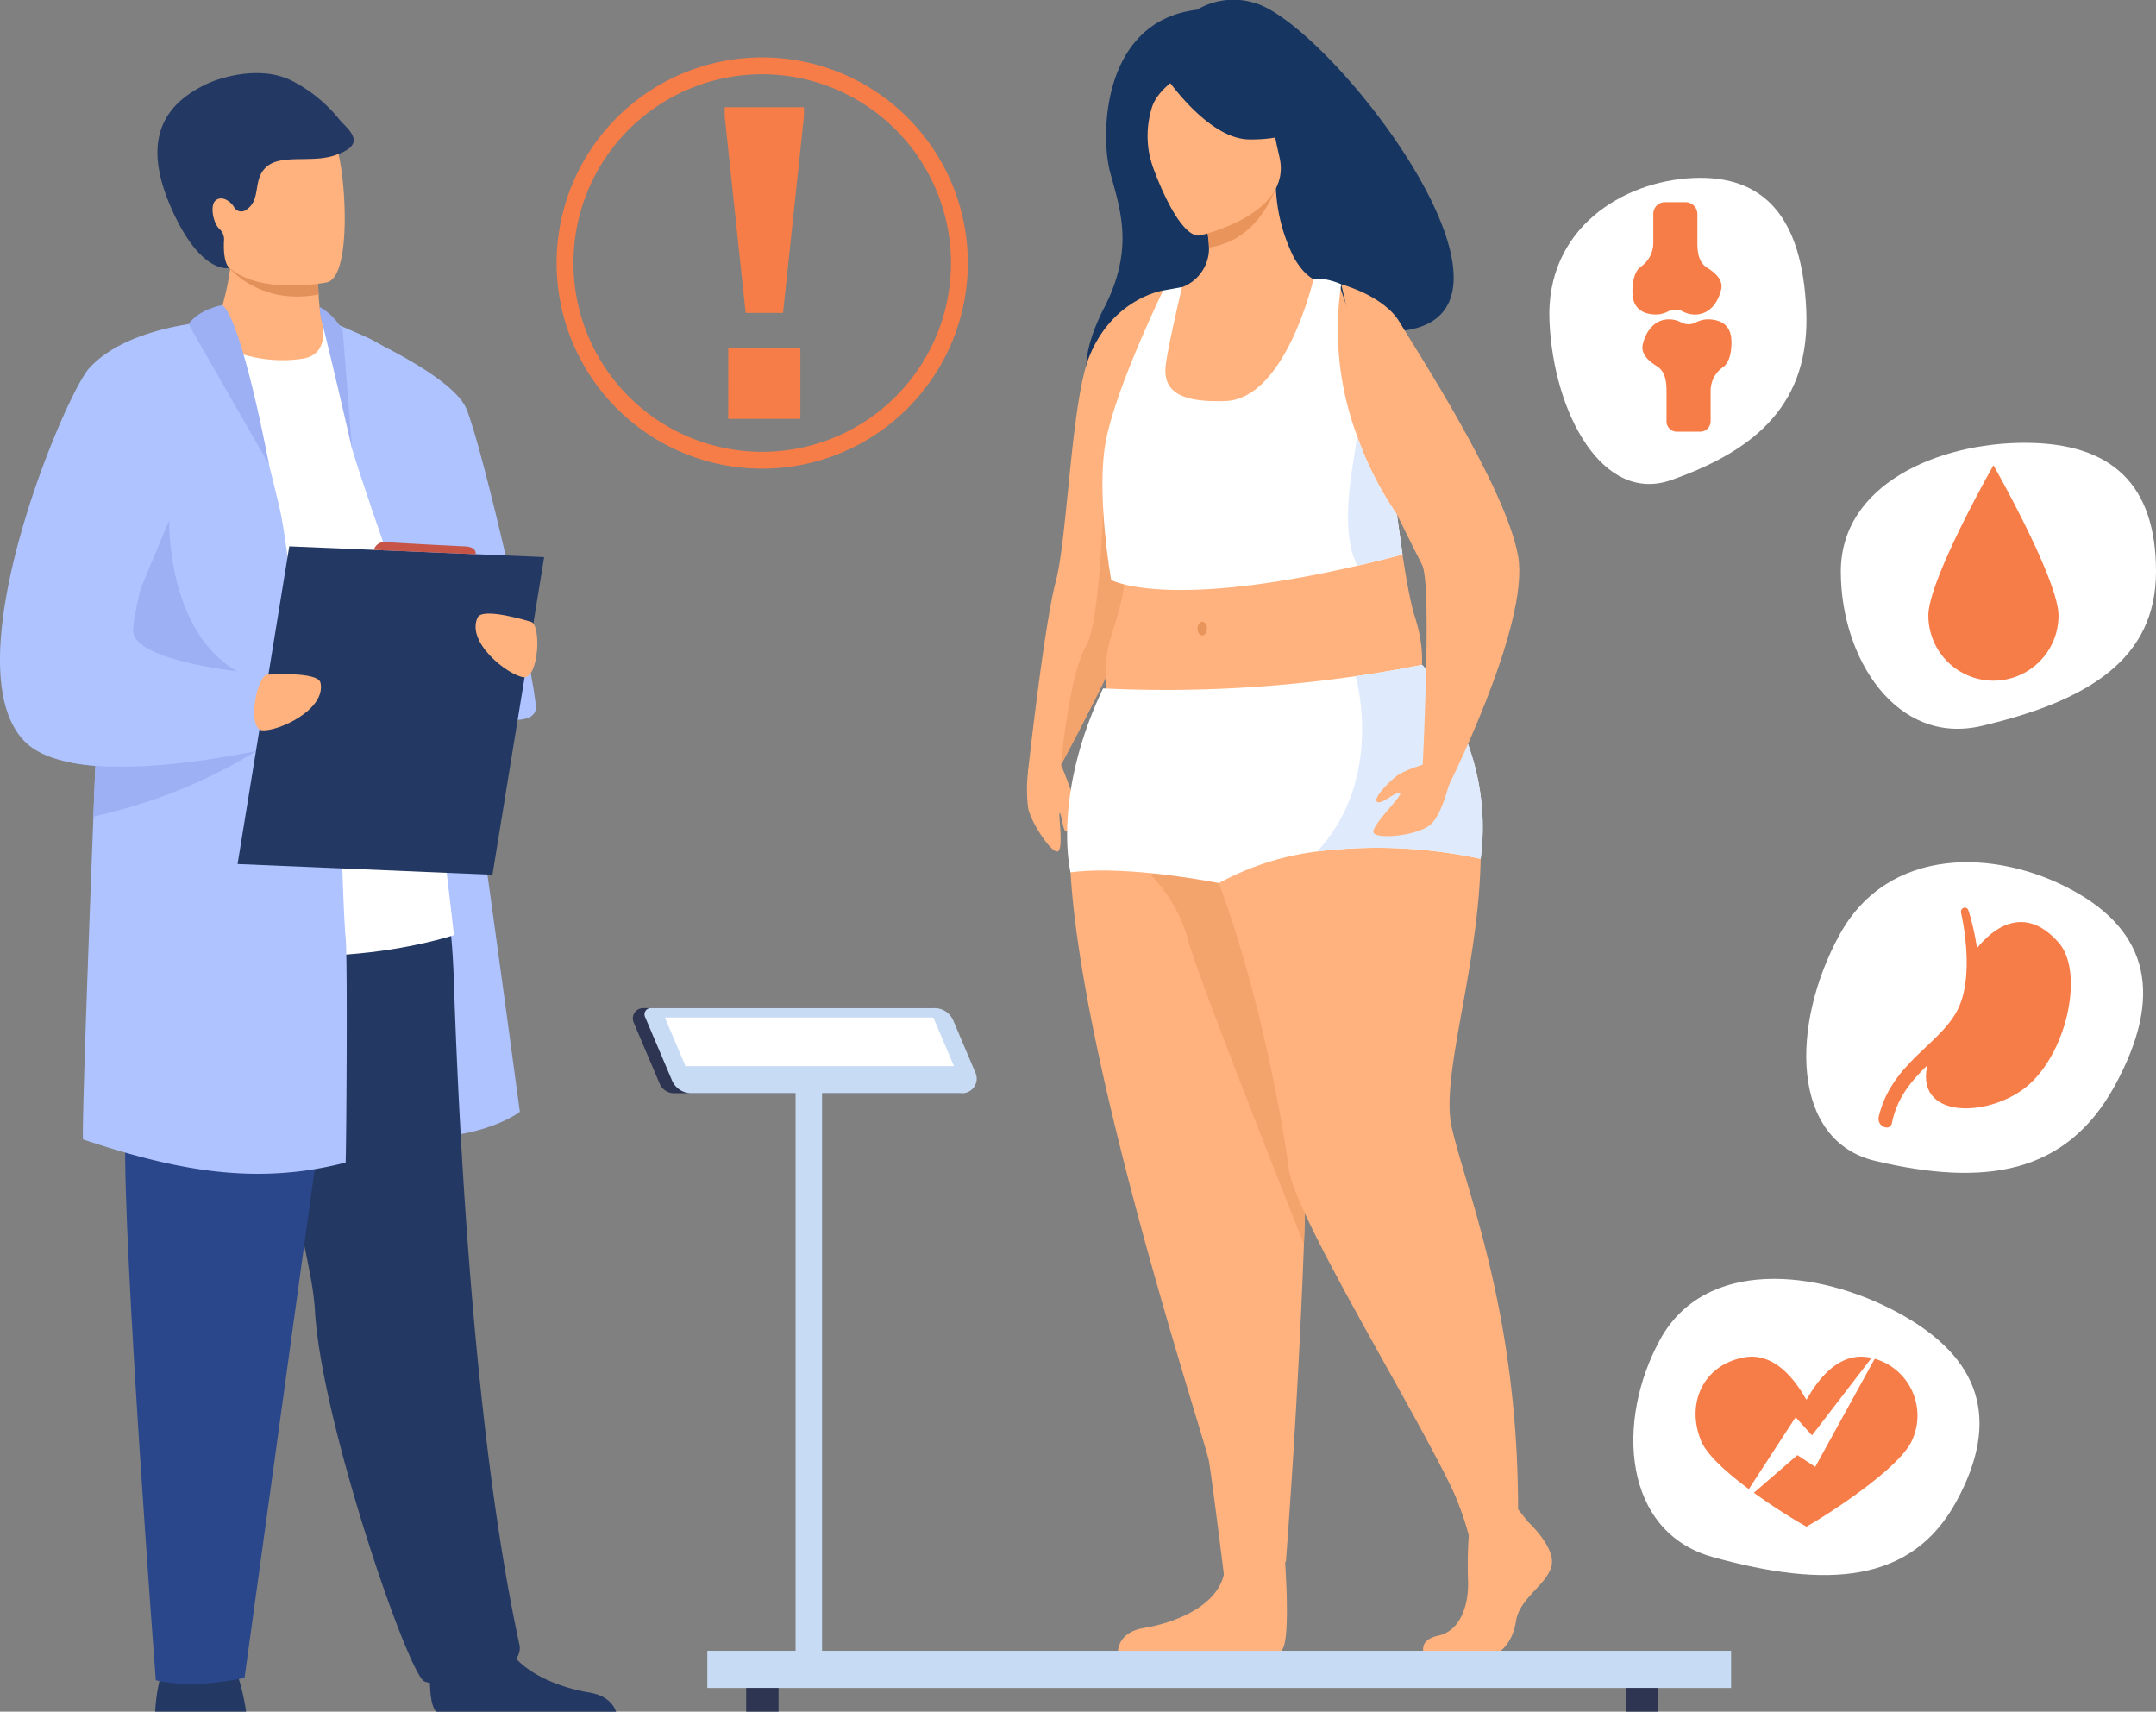 <svg xmlns="http://www.w3.org/2000/svg" width="394.128" height="312.88" viewBox="0 0 394.128 312.88">
  <rect x="0" y="0" width="394.128" height="312.88" fill="#808080" stroke="none"/>
  <g id="Ebene_2" data-name="Ebene 2" transform="translate(-95.27 -19.67)">
    <g id="Слой_1" data-name="Слой 1" transform="translate(0.031 0.008)">
      <path id="Pfad_24499" data-name="Pfad 24499" d="M1477.443,1448.56s1.9,20.462-.414,21.607l-29.738-.062s0-3.432,4.776-4.194,13.168-3.559,14.589-9.788S1477.443,1448.56,1477.443,1448.56Z" transform="translate(-1147.679 -1148.682)" fill="#ffb27d"/>
      <path id="Pfad_24500" data-name="Pfad 24500" d="M1447.466,752.54c-1.093,29.811-3.292,58-3.292,58s-1.41,1.509-5.873,2.768a7.433,7.433,0,0,1-5.469-.414s-2.07-16.684-2.72-20.632c-.681-4.186-28.776-88.064-25.143-118.991a74.136,74.136,0,0,1,14.373-35.872h23.2s.029,16.048,2,37.6c.557,6.107,1.271,12.657,2.184,19.408C1448.478,707.42,1448.275,730.422,1447.466,752.54Z" transform="translate(-1113.862 -505.447)" fill="#ffb27d"/>
      <path id="Pfad_24501" data-name="Pfad 24501" d="M1504.049,896.545c-5.151-12.976-19.441-49.155-21.116-55.409A27.163,27.163,0,0,0,1476,829.012L1501.12,819c.557,6.107,1.271,12.657,2.184,19.408C1505.062,851.426,1504.859,874.428,1504.049,896.545Z" transform="translate(-1170.446 -649.453)" fill="#f3a36c"/>
      <path id="Pfad_24502" data-name="Pfad 24502" d="M1449.787,95.449a13.026,13.026,0,0,0-10.268,1.317c-17.483,2.058-17.715,23.074-15.856,29.844s4.383,13.914-1.1,24.59c-15.833,30.842,30.386,21.008,30.386,21.008-4.49-20.553,21.818-18.936,21.238-16.605C1507.427,155.656,1463.99,98.993,1449.787,95.449Z" transform="translate(-1125.454 -75.324)" fill="#163560"/>
      <path id="Pfad_24503" data-name="Pfad 24503" d="M1372.427,762.65s2.964,6.765,3.076,8.635-.776,4.842-1.4,5.132-.958-3.559-1.242-3.347.731,6.32-.3,6.956-4.892-5.111-5.453-7.813a27.666,27.666,0,0,1,.01-7.125Z" transform="translate(-1083.906 -604.768)" fill="#ffb27d"/>
      <path id="Pfad_24504" data-name="Pfad 24504" d="M1403.265,376.553A60.49,60.49,0,0,0,1395,389.485a62.692,62.692,0,0,0-4.244,11.454c-2.7,10.388-13.307,30.511-16.932,37.23-.768,1.422-1.223,2.244-1.223,2.244l-4.813-.913s2.985-27.018,5.06-34.717c2.172-8.043,2.838-33.069,6.177-41.288,4.325-10.635,13.473-12.026,13.473-12.026Z" transform="translate(-1084.637 -278.711)" fill="#ffb27d"/>
      <path id="Pfad_24505" data-name="Pfad 24505" d="M1418.126,495.039a62.682,62.682,0,0,0-4.244,11.454c-2.7,10.388-13.307,30.511-16.932,37.23,0,0,1.513-16.657,4.617-21.766s3.486-37.377,3.486-37.377Z" transform="translate(-1107.76 -384.264)" fill="#f3a36c"/>
      <path id="Pfad_24506" data-name="Pfad 24506" d="M1735.885,1429.888s5.294,4.83,4.261,8.262-5.809,5.72-6.455,9.916-3.227,6.482-5.55,6.482h-11.078s-1.712-2.952,2.42-3.842,5.689-5.819,5.43-10.394a80.572,80.572,0,0,1,.387-10.678l8.778-2.033Z" transform="translate(-1361.325 -1132.061)" fill="#ffb27d"/>
      <path id="Pfad_24507" data-name="Pfad 24507" d="M1522.768,633.53a44.22,44.22,0,0,1,22.979,30.97c4.689,24.557-6.772,51.962-4.174,63.532s12.14,33.817,12.14,69.886a7.177,7.177,0,0,1-4.054,3.167c-.981.354-3.681,1.31-4.956,1.6a54.591,54.591,0,0,0-2.855-8.074c-7.486-15.775-29.031-50.405-30.084-59.1-.747-6.155-7.246-46.89-21.391-70.8-3.4-5.739,2.085-28.569,2.085-28.569Z" transform="translate(-1180.962 -502.379)" fill="#ffb27d"/>
      <path id="Pfad_24508" data-name="Pfad 24508" d="M1503.66,355.223c-6.12-13.725-9.865-17.665-9.148-21.923.532-3.172-1.621-59.11-1.621-59.11-.727-.226-2.182-.426-2.977-.6-2.511-.557-4.188-2.5-5.453-4.741a31.376,31.376,0,0,1-3.312-13.924l-5.912.315-8.386,2.733s2.1,5.175,2.105,9.076v.108a7.583,7.583,0,0,1-5.471,7.331c-1.656.48-3.105.89-3.105.89a120.968,120.968,0,0,0-5.764,28.014c-.925,14.2,8.8,20.362-.072,48.728C1445.473,381.076,1507.041,362.806,1503.66,355.223Z" transform="translate(-1152.706 -202.148)" fill="#ffb27d"/>
      <path id="Pfad_24509" data-name="Pfad 24509" d="M1518.89,264.279a22.9,22.9,0,0,1,1.816,7.966c7.395-1.1,10.624-7.039,12.214-10.765Z" transform="translate(-1204.457 -207.35)" fill="#e8945b"/>
      <path id="Pfad_24510" data-name="Pfad 24510" d="M1481.426,372.761s2.942,28.308,5.279,35.537c3.043,9.411,0,14.4,0,14.4L1457.12,430l-25.975-3.687a35.912,35.912,0,0,1-.735-10.744c.646-4.929,3.3-8.846,3.354-16.268.106-13.792-7.107-15.866-4.674-27.43,2.635-12.512,11.423-22.673,11.423-22.673s14.127,13.833,32.521-1.174Z" transform="translate(-1132.849 -275.975)" fill="#ffb27d"/>
      <path id="Pfad_24511" data-name="Pfad 24511" d="M1479.032,184.6s17.042-3.768,14.531-14.344-2-18.187-12.986-16.228-12.135,6.494-12.156,10.229S1474.544,185.308,1479.032,184.6Z" transform="translate(-1164.435 -121.9)" fill="#ffb27d"/>
      <path id="Pfad_24512" data-name="Pfad 24512" d="M1489.5,149.76s7.606,11.3,15.175,11.432,10.208-2.515,10.208-2.515a20.763,20.763,0,0,1-9.45-10.351C1505.432,148.32,1491.6,143.022,1489.5,149.76Z" transform="translate(-1181.151 -116.047)" fill="#163560"/>
      <path id="Pfad_24513" data-name="Pfad 24513" d="M1467.705,161.112s-3.138,2.112-3.958,4.968a17.564,17.564,0,0,0,.021,10.256s-5.513-7.6-2.714-13.305C1464.021,156.971,1467.705,161.112,1467.705,161.112Z" transform="translate(-1157.965 -126.665)" fill="#163560"/>
      <path id="Pfad_24514" data-name="Pfad 24514" d="M1478,717.478a89.844,89.844,0,0,0-29.894-1.341,50.262,50.262,0,0,0-17.955,5.778s-16.655-3.358-27.12-1.963c0,0-3.472-13.858,5.948-33.624a240.31,240.31,0,0,0,46.165-2.238c3.933-.561,8.008-1.242,12.163-2.07C1467.3,682.028,1480.786,696.255,1478,717.478Z" transform="translate(-1112.091 -540.83)" fill="#fff"/>
      <path id="Pfad_24515" data-name="Pfad 24515" d="M1488.438,391.585q-4.347,1.143-8.246,2.041c-35.193,8.132-45.006,2.6-45.006,2.6s-2.691-15.127-1.079-24.807,10.573-28.1,10.573-28.1l3.457-.621s-2.524,10.6-2.971,14.2c-.66,5.287,3.368,6.877,10.9,6.625,11.026-.358,16.087-22.211,16.087-22.211,2.105-.52,5.084.869,5.084.869a55.671,55.671,0,0,0,2.8,27.445.015.015,0,0,1,0,.01,60.609,60.609,0,0,0,7.382,14.62Z" transform="translate(-1136.818 -270.557)" fill="#fff"/>
      <path id="Pfad_24516" data-name="Pfad 24516" d="M1653.054,717.478a89.844,89.844,0,0,0-29.894-1.341c12.491-13.456,7.028-32.047,7.028-32.047,3.933-.561,8.008-1.242,12.162-2.07C1642.351,682.028,1655.836,696.255,1653.054,717.478Z" transform="translate(-1287.141 -540.83)" fill="#dfebfd"/>
      <path id="Pfad_24517" data-name="Pfad 24517" d="M1519.229,645.187c0,.691-.389,1.255-.869,1.255s-.869-.563-.869-1.255.389-1.256.869-1.256S1519.229,644.5,1519.229,645.187Z" transform="translate(-1203.347 -510.626)" fill="#e8945b"/>
      <path id="Pfad_24518" data-name="Pfad 24518" d="M1644.44,346s7.811,2.07,10.664,6.91,19.414,30.117,21.665,42.756-13.344,43.294-13.344,43.294l-4.2-2.888s1.863-35.193,0-38.791c-2.163-4.213-4.6-9.206-4.6-9.206s-5.451-19.568-5.451-20.642S1644.44,346,1644.44,346Z" transform="translate(-1304.015 -274.373)" fill="#ffb27d"/>
      <path id="Pfad_24519" data-name="Pfad 24519" d="M1681.819,770.27a22.655,22.655,0,0,0-4.232,1.681c-1.495.9-4.946,4.438-4.14,5.066s2.989-1.615,4.14-1.615-5.3,6-4.761,7.262,7.939.621,10.378-1.435,3.873-9.279,3.873-9.279Z" transform="translate(-1326.499 -610.811)" fill="#ffb27d"/>
      <path id="Pfad_24520" data-name="Pfad 24520" d="M1660.4,500.582q-4.347,1.143-8.246,2.041c-3.989-7.6.329-22.549-.151-23.983a60.608,60.608,0,0,0,7.382,14.62Z" transform="translate(-1308.776 -379.554)" fill="#dfebfd"/>
      <rect id="Rechteck_4397" data-name="Rechteck 4397" width="187.15" height="6.799" transform="translate(224.544 321.411)" fill="#c8dbf4"/>
      <rect id="Rechteck_4398" data-name="Rechteck 4398" width="5.917" height="4.329" transform="translate(231.644 328.211)" fill="#2e3552"/>
      <rect id="Rechteck_4399" data-name="Rechteck 4399" width="5.917" height="4.329" transform="translate(392.451 328.211)" fill="#2e3552"/>
      <path id="Pfad_24521" data-name="Pfad 24521" d="M1078.627,1000.677h-52.21a2.848,2.848,0,0,1-2.621-1.735l-4.761-11.2a1.882,1.882,0,0,1,1.733-2.619h53.219l5.836,13.744a1.3,1.3,0,0,1-1.194,1.813Z" transform="translate(-807.961 -781.183)" fill="#2e3552"/>
      <path id="Pfad_24522" data-name="Pfad 24522" d="M1087.268,1000.677h-49.5a3.842,3.842,0,0,1-3.538-2.341l-4.937-11.628a1.143,1.143,0,0,1,1.052-1.588h51.867a3.737,3.737,0,0,1,3.439,2.277l4.068,9.581a2.662,2.662,0,0,1-2.451,3.7Z" transform="translate(-816.145 -781.183)" fill="#c8dbf4"/>
      <path id="Pfad_24523" data-name="Pfad 24523" d="M1100.04,1002.335h-49.074l-3.766-8.875h49.076Z" transform="translate(-830.415 -787.796)" fill="#fff"/>
      <rect id="Rechteck_4400" data-name="Rechteck 4400" width="4.84" height="105.704" transform="translate(240.677 216.783)" fill="#c8dbf4"/>
      <path id="Pfad_24524" data-name="Pfad 24524" d="M1907.263,1235.271c8.173-14.957,28.749-13.019,43.7-4.847s18.632,19.489,10.458,34.446-23.627,15.916-44.5,10.127C1900.5,1270.443,1899.087,1250.228,1907.263,1235.271Z" transform="translate(-1508.568 -970.72)" fill="#fff"/>
      <path id="Pfad_24525" data-name="Pfad 24525" d="M1989.026,1293.024c-6.755-1.242-10.732,6.739-11.415,7.728-.683-.989-4.658-8.976-11.413-7.728-7.453,1.379-10.653,8.4-7.84,15.264,2.294,5.589,17.112,14.539,19.147,15.6v.11l.105-.054.106.054v-.11c2.037-1.064,16.62-10.117,19.147-15.6A10.8,10.8,0,0,0,1989.026,1293.024Z" transform="translate(-1552.145 -1025.24)" fill="#f77d48"/>
      <path id="Pfad_24526" data-name="Pfad 24526" d="M1993.8,1309.706l10.74-16.5,2.989,3.325,13.218-17.189-12.62,22.944-3.269-2.147Z" transform="translate(-1581.051 -1014.494)" fill="#fff"/>
      <path id="Pfad_24527" data-name="Pfad 24527" d="M2061.115,869.6c8.949-16.375,28.726-15.758,42.634-8.159s16.676,19.3,7.728,35.68-23.971,18.462-43.766,13.794C2052.142,907.247,2052.165,885.98,2061.115,869.6Z" transform="translate(-1629.622 -679.037)" fill="#fff"/>
      <path id="Pfad_24528" data-name="Pfad 24528" d="M2120.223,936.563h0a1.6,1.6,0,0,1-1.333-1.952c1.4-5.911,5.207-9.523,8.6-12.725,2.3-2.174,4.466-4.227,5.8-6.8,3.053-5.937,1.095-15.8.65-17.766a.828.828,0,0,1,.126-.648h0a.679.679,0,0,1,1.207.178c1.11,3.49,3.552,13.129.319,19.418-1.526,2.967-3.958,5.271-6.31,7.5-3.393,3.213-6.9,6.53-7.993,12.057A.93.93,0,0,1,2120.223,936.563Z" transform="translate(-1680.211 -710.81)" fill="#f77d48"/>
      <path id="Pfad_24529" data-name="Pfad 24529" d="M2169.342,914.909s7.316-11.6,15.7-2.041c4.538,5.176,1.743,19.336-5.266,25.78-6.842,6.293-21.737,6.9-18.58-4.105l6.053-7.569Z" transform="translate(-1713.452 -720.891)" fill="#f77d48"/>
      <path id="Pfad_24530" data-name="Pfad 24530" d="M1828.217,278.189c-.727-16.893,13.363-25.608,26.325-26.165s19.888,7.246,20.615,24.149-8.885,25.509-24.714,31.074C1837.986,311.633,1828.941,295.082,1828.217,278.189Z" transform="translate(-1449.725 -199.829)" fill="#fff"/>
      <path id="Pfad_24531" data-name="Pfad 24531" d="M1913.454,280.893v-5.236a2.178,2.178,0,0,0-2.178-2.178h-3.755a2.126,2.126,0,0,0-2.124,2.124v5.264a5.305,5.305,0,0,1-2.252,4.393c-1.315.9-1.621,3.194-1.551,4.923.1,2.484,1.579,3.726,4.062,3.824a4.762,4.762,0,0,0,2.433-.547,2.871,2.871,0,0,1,2.691,0,4.762,4.762,0,0,0,2.426.555c2.484-.093,4.041-2.17,4.6-4.588.414-1.795-1.222-3.124-2.619-4C1913.7,284.491,1913.454,282.639,1913.454,280.893Z" transform="translate(-1507.926 -216.866)" fill="#f77d48"/>
      <path id="Pfad_24532" data-name="Pfad 24532" d="M1914.785,390.08v5.54a1.878,1.878,0,0,0,1.878,1.878h4.277a1.907,1.907,0,0,0,1.906-1.907V390.1a5.3,5.3,0,0,1,2.25-4.391c1.314-.9,1.621-3.194,1.551-4.923-.1-2.484-1.58-3.726-4.062-3.824a4.774,4.774,0,0,0-2.426.553,2.86,2.86,0,0,1-2.692,0,4.775,4.775,0,0,0-2.426-.553c-2.484.093-4.041,2.17-4.6,4.588-.414,1.795,1.219,3.124,2.619,4C1914.541,386.48,1914.785,388.335,1914.785,390.08Z" transform="translate(-1514.896 -298.925)" fill="#f77d48"/>
      <path id="Pfad_24533" data-name="Pfad 24533" d="M2085.59,509.514c0-15.909,17.721-23.534,33.63-23.534s23.985,7.625,23.985,23.534-12.229,23.615-31.914,28.225C2095.8,541.349,2085.59,525.426,2085.59,509.514Z" transform="translate(-1653.839 -385.374)" fill="#fff"/>
      <path id="Pfad_24534" data-name="Pfad 24534" d="M2162.876,533.262c0-6.569,11.9-27.482,11.9-27.482s11.893,20.909,11.893,27.482a11.895,11.895,0,1,1-23.79,0Z" transform="translate(-1715.124 -401.075)" fill="#f77d48"/>
      <path id="Pfad_24535" data-name="Pfad 24535" d="M597.11,1567.339h16.622a40.15,40.15,0,0,0-1.327-5.966,17.081,17.081,0,0,0-.94-2.4c-1.617-3.227-11.885-1.174-11.885-1.174s-.954.828-1.7,3.933A32.926,32.926,0,0,0,597.11,1567.339Z" transform="translate(-473.503 -1234.799)" fill="#233862"/>
      <path id="Pfad_24536" data-name="Pfad 24536" d="M737.372,379.91s13.249,2.327,16.241,10.144,19.911,134.1,19.911,134.1-8.378,6.637-26.36,4.254S737.372,379.91,737.372,379.91Z" transform="translate(-583.252 -301.263)" fill="#aec3ff"/>
      <path id="Pfad_24537" data-name="Pfad 24537" d="M839.731,1536.165c.044,2.261.329,4.4,1.149,5.246h32.877c-.414-1.191-1.6-2.979-4.968-3.519-3.834-.621-9.813-2.466-13.3-6.157a9.9,9.9,0,0,1-2.584-4.678c-1.548-6.888-12.79,2.109-12.79,2.109A55.372,55.372,0,0,0,839.731,1536.165Z" transform="translate(-665.895 -1208.869)" fill="#233862"/>
      <path id="Pfad_24538" data-name="Pfad 24538" d="M706.783,971.266c-3.675,1.172-10.7,4.761-15.158,3.068-2.882-1.087-19-47.7-20.042-68.089a51.88,51.88,0,0,0-.828-6.074c-.954-5.26-2.623-12.492-4.554-20.47-5.157-21.381-12.131-48.124-11.98-56.674.234-13.268,39.541-2.78,39.541-2.78a141.544,141.544,0,0,1,3.252,26.639c1.066,31.276,4,84.11,11.982,120.8A3.149,3.149,0,0,1,706.783,971.266Z" transform="translate(-518.789 -647.321)" fill="#233862"/>
      <path id="Pfad_24539" data-name="Pfad 24539" d="M607.473,830.631,586.7,981.225s-9.125,2.2-16.222.439c0,0-6.084-80.1-5.577-99.458s-4.366-51.813,1.112-55.392S607.473,830.631,607.473,830.631Z" transform="translate(-446.759 -654.873)" fill="#2b478b"/>
      <path id="Pfad_24540" data-name="Pfad 24540" d="M563.37,378.926s21.836-14.127,37.5-6.9c2.5,1.151,5.343,4.362,7.382,6.608,5.66,6.246,16.723,105.338,16.723,105.338s-31.4,10.628-61.6-3.61Z" transform="translate(-446.748 -293.379)" fill="#fff"/>
      <path id="Pfad_24541" data-name="Pfad 24541" d="M750.51,378.18s22.106,9.072,25.1,16.021,12.726,49.71,12.726,54.721-16.945,1.12-19.667-6.964c-2.265-6.714-9.906-27.327-13.935-40.381Z" transform="translate(-595.146 -299.891)" fill="#aec3ff"/>
      <path id="Pfad_24542" data-name="Pfad 24542" d="M662.806,335.88A24.869,24.869,0,0,1,645.7,332.4a48.8,48.8,0,0,0,3.646-12.875c.021-.153.035-.3.05-.443a13.1,13.1,0,0,0,.06-2.948h12.477s3.412,1.559,3.412,2.637c0,.575,0,1.128.015,1.656.025,1.435.083,2.691.157,3.764a34.08,34.08,0,0,0,.638,5.149S667.679,334.923,662.806,335.88Z" transform="translate(-512.034 -250.687)" fill="#ffb27d"/>
      <path id="Pfad_24543" data-name="Pfad 24543" d="M678.465,332.95c-9.452,1.826-14.941-3.339-16.17-4.664-.174-.19-.265-.3-.265-.3.1-.05.207-.1.315-.141,3.519-1.424,11.5-.292,15.963,1.344C678.333,330.63,678.391,331.882,678.465,332.95Z" transform="translate(-524.983 -259.46)" fill="#e2915a"/>
      <path id="Pfad_24544" data-name="Pfad 24544" d="M639.292,218.522c1.689,9.09,13.419,8.792,18.487,8.221,1.426-.159,2.325-.342,2.325-.342,1.608-.429,2.5-2.962,2.923-6.281.828-6.569-.207-16.21-1.327-18.675-1.671-3.71-4.815-7.722-16.628-4.828S637.124,206.884,639.292,218.522Z" transform="translate(-505.067 -155.131)" fill="#ffb27d"/>
      <path id="Pfad_24545" data-name="Pfad 24545" d="M632.153,167.733a26.979,26.979,0,0,0-8.146-6.649c-6.68-3.612-15.228.114-15.264.13-9.649,4.242-12.169,11.624-7.053,23.122,5.409,12.16,10.558,10.792,10.558,10.792s-1.093-.679-1-4.47c0-.207.014-.4.025-.551a2.542,2.542,0,0,0-.805-2.07c-1.2-1.07-1.782-4.306-.778-5.207,1.211-1.087,2.913.234,3.455,1.242a1.482,1.482,0,0,0,2.118.468c3-1.9,1.052-5.7,3.923-8.018s8.695-.373,13-2.225C637.823,172.2,633.37,169.416,632.153,167.733Z" transform="translate(-475.081 -126.488)" fill="#233862"/>
      <path id="Pfad_24546" data-name="Pfad 24546" d="M581.28,532.163q-2.853.733-5.656,1.2c-1.656.281-3.3.491-4.95.621-9.345.814-18.733-.5-29.705-3.65q-3.7-1.062-7.672-2.4c-.282-.1.72-29.109,1.88-59.034.116-3.091.238-6.192.358-9.27.054-1.306.1-2.6.155-3.9,1.049-26.467,2.091-50.37,2.31-51.658.5-2.913.971-5.395,1.482-7.546,1.495-6.271,3.352-9.709,7.4-12.665.393-.3,3.631-1.931,6.486-3.352,2.364-1.176,4.465-2.2,4.465-2.2h0c.942.462,2.07,2.617,3.254,5.643a204.639,204.639,0,0,1,6.151,20.505.11.11,0,0,1,0,.031h0c1.05,4.12,1.8,7.328,2.018,8.248.364,1.555.847,4.565,1.412,8.645.77,5.552,1.687,13.088,2.658,21.638q.149,1.321.3,2.668c.114,1.025.232,2.07.346,3.105.037.337.075.675.11,1.01.375,3.387.751,6.883,1.126,10.436.31,2.938,4.761,5.06,5.072,8.047.178,1.755.549,17.938,1.025,23.1C581.656,495.1,581.414,530.428,581.28,532.163Z" transform="translate(-422.862 -299.994)" fill="#aec3ff"/>
      <path id="Pfad_24547" data-name="Pfad 24547" d="M562.2,554.35c-.015.06-.758,26.766,19.329,30.018s6.741,4.1,6.741,4.1-37.783-1.615-38.417-2.613S562.2,554.35,562.2,554.35Z" transform="translate(-436.012 -439.59)" fill="#9db0f4"/>
      <path id="Pfad_24548" data-name="Pfad 24548" d="M555.746,734s-.377.267-1.1.733l-.039.023a94.276,94.276,0,0,1-25.4,10.864c-1.389.377-2.828.735-4.306,1.064.116-3.091.238-6.192.358-9.27a38.663,38.663,0,0,1-4.968-.689c.052-.414.106-.814.159-1.219,1.683-.691,3.358-1.358,4.968-1.989,1.315-.513,2.588-1,3.793-1.449,5.44-2.07,9.473-3.466,9.473-3.466l16.1,5.093Z" transform="translate(-412.586 -577.767)" fill="#9db0f4"/>
      <path id="Pfad_24549" data-name="Pfad 24549" d="M512.263,455.85s-2.07.518-5.362,1.18a.072.072,0,0,0-.035,0c-6.074,1.219-16.284,2.931-25.405,2.84-1.346-.017-2.666-.068-3.948-.168a38.653,38.653,0,0,1-4.968-.689c-3.335-.7-6.128-1.894-7.954-3.755-13.574-13.8,7.395-63.408,11.8-68.234,5.149-5.633,14.543-7.61,19.731-8.281l.621-.079c1.826-.217,3-.263,3.06-.265h0s-.414,1.306-1.087,3.519c-.265.859-.571,1.863-.909,2.965-3.176,10.434-9.328,30.941-12.038,42.507-.994,4.234-1.526,7.266-1.284,8.173,1.058,3.95,12.02,5.981,18.965,6.879,2.9.375,5.095.551,5.59.588a.826.826,0,0,1,.1,0l.4,1.656.961,3.952.946,3.88Z" transform="translate(-364.841 -300.065)" fill="#aec3ff"/>
      <path id="Pfad_24550" data-name="Pfad 24550" d="M716.454,637.412l-46.594-1.963,9.453-58.069,46.594,1.965Z" transform="translate(-531.192 -457.853)" fill="#233862"/>
      <path id="Pfad_24551" data-name="Pfad 24551" d="M687.136,690.312s9.072-.621,9.523,1.482c1.062,4.927-7.8,8.974-10.668,8.695S685.049,689.983,687.136,690.312Z" transform="translate(-542.833 -547.338)" fill="#ffb27d"/>
      <path id="Pfad_24552" data-name="Pfad 24552" d="M890.019,638.207s-8.678-2.714-9.61-.762c-2.172,4.554,5.511,10.535,8.366,10.929S892.126,638.368,890.019,638.207Z" transform="translate(-697.851 -504.923)" fill="#ffb27d"/>
      <path id="Pfad_24553" data-name="Pfad 24553" d="M632.771,364.27s-4.3.747-6.211,3.492c0,0,14.75,25.836,14.7,25.6S636.42,367.444,632.771,364.27Z" transform="translate(-496.856 -288.861)" fill="#9db0f4"/>
      <path id="Pfad_24554" data-name="Pfad 24554" d="M742.37,366a10.875,10.875,0,0,1,4.209,4.306l1.7,21.621s-3.619-15.866-5.463-23.039A12.214,12.214,0,0,1,742.37,366Z" transform="translate(-588.691 -290.232)" fill="#9db0f4"/>
      <path id="Pfad_24555" data-name="Pfad 24555" d="M790.13,575.016a2.112,2.112,0,0,1,2.484-1.424c2.116.188,14.036.772,14.036.772s2.3-.037,2.085,1.435Z" transform="translate(-626.564 -454.836)" fill="#c65447"/>
      <path id="Pfad_24556" data-name="Pfad 24556" d="M1100,191.277V189.65h14.492v1.627l-3.826,35.972h-6.832Zm.652,42.319h13.183v13.022h-13.193Z" transform="translate(-872.285 -150.39)" fill="#f77d48"/>
      <path id="Pfad_24557" data-name="Pfad 24557" d="M989.159,220.845a37.587,37.587,0,1,1,37.588-37.586A37.63,37.63,0,0,1,989.159,220.845Zm0-72.095a34.508,34.508,0,1,0,34.508,34.508A34.547,34.547,0,0,0,989.159,148.75Z" transform="translate(-754.583 -115.515)" fill="#f77d48"/>
    </g>
  </g>
</svg>
